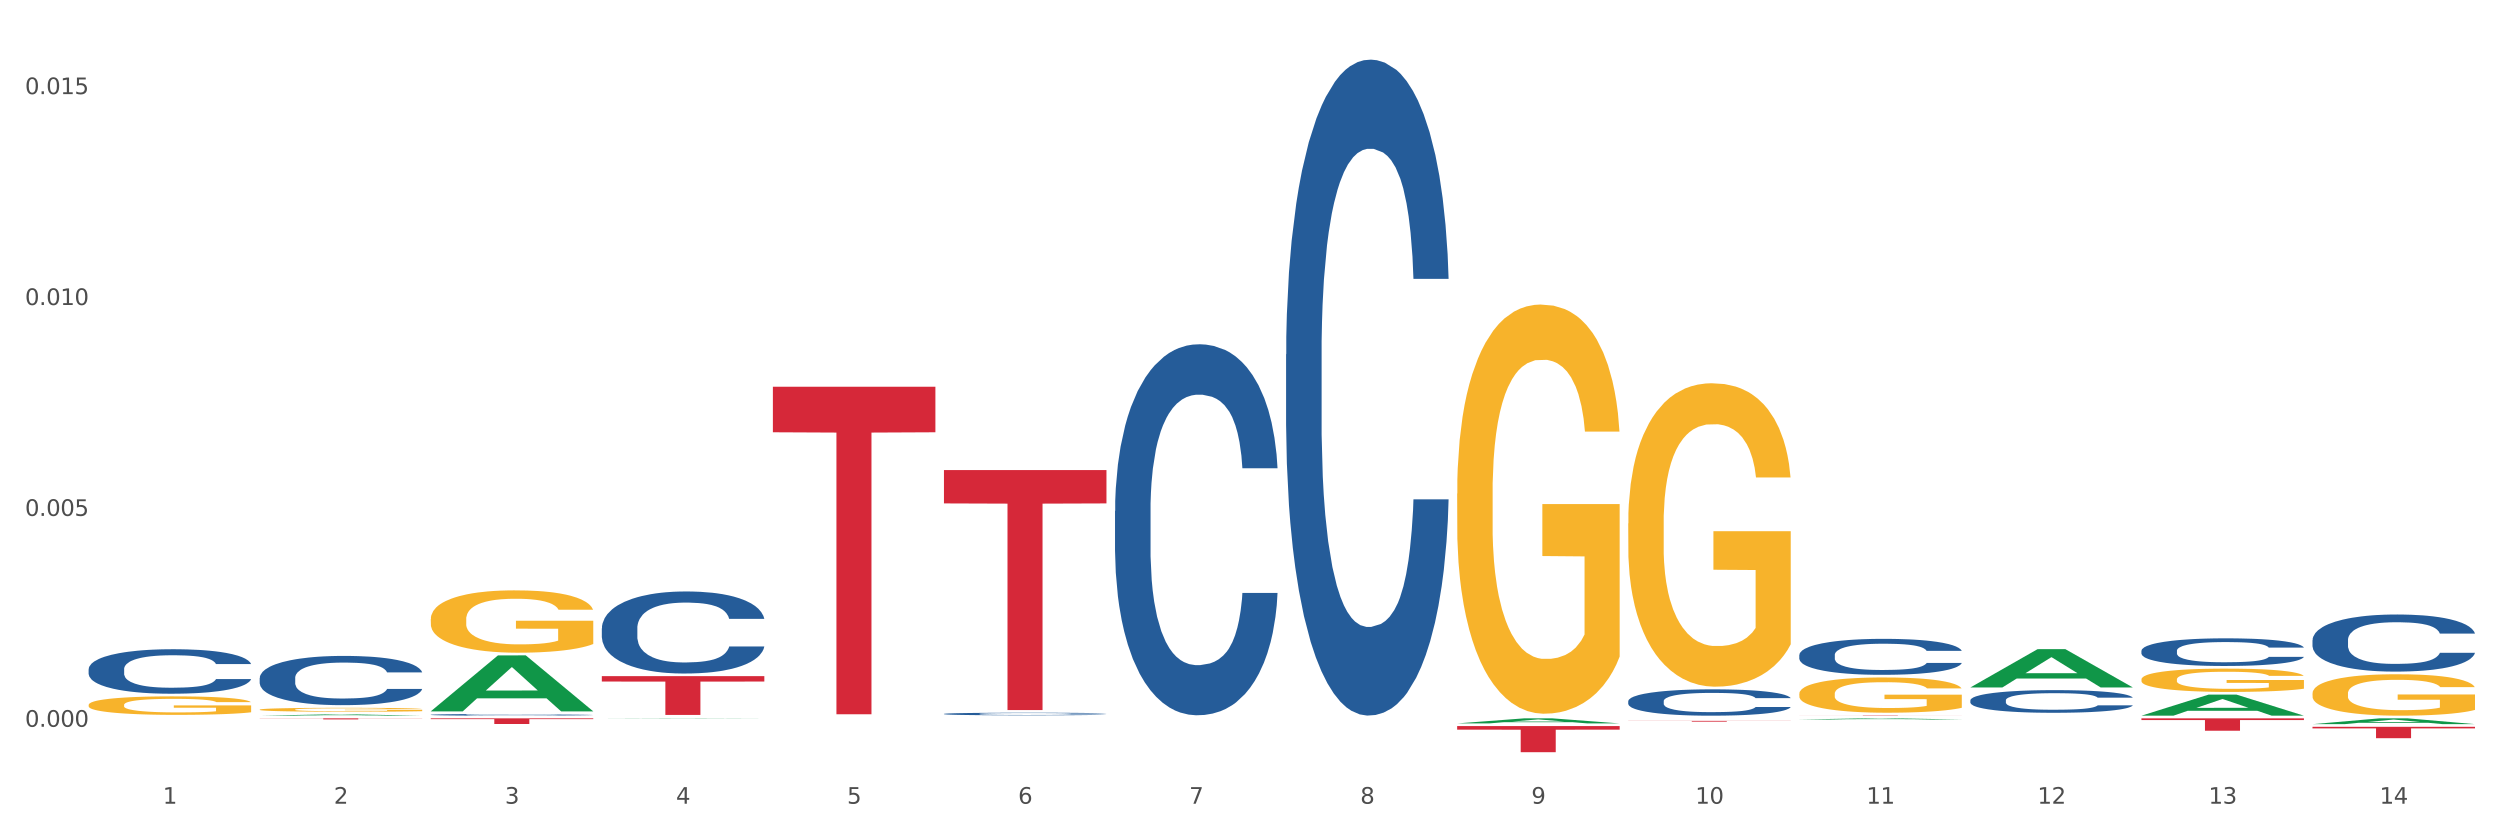 <?xml version="1.0" encoding="utf-8" standalone="no"?>
<!DOCTYPE svg PUBLIC "-//W3C//DTD SVG 1.1//EN"
  "http://www.w3.org/Graphics/SVG/1.1/DTD/svg11.dtd">
<svg xmlns:xlink="http://www.w3.org/1999/xlink" width="1080pt" height="360pt" viewBox="0 0 1080 360" xmlns="http://www.w3.org/2000/svg" version="1.1">
 <rect x="0" y="0" width="1080" height="360" fill="#333333" stroke="none"/>
 <defs>
  <style type="text/css">*{stroke-linejoin: round; stroke-linecap: butt}</style>
 </defs>
 <g id="figure_1">
  <g id="patch_1">
   <path d="M 0 360 
L 1080 360 
L 1080 0 
L 0 0 
z
" style="fill: #ffffff; stroke: #ffffff; stroke-linejoin: miter"/>
  </g>
  <g id="axes_1">
   <g id="matplotlib.axis_1">
    <g id="xtick_1">
     <g id="text_1">
      <!-- 1 -->
      <g style="fill: #4d4d4d" transform="translate(70.332 347.204) scale(0.096 -0.096)">
       <defs>
        <path id="DejaVuSans-31" d="M 794 531 
L 1825 531 
L 1825 4091 
L 703 3866 
L 703 4441 
L 1819 4666 
L 2450 4666 
L 2450 531 
L 3481 531 
L 3481 0 
L 794 0 
L 794 531 
z
" transform="scale(0.016)"/>
       </defs>
       <use xlink:href="#DejaVuSans-31"/>
      </g>
     </g>
    </g>
    <g id="xtick_2">
     <g id="text_2">
      <!-- 2 -->
      <g style="fill: #4d4d4d" transform="translate(144.233 347.204) scale(0.096 -0.096)">
       <defs>
        <path id="DejaVuSans-32" d="M 1228 531 
L 3431 531 
L 3431 0 
L 469 0 
L 469 531 
Q 828 903 1448 1529 
Q 2069 2156 2228 2338 
Q 2531 2678 2651 2914 
Q 2772 3150 2772 3378 
Q 2772 3750 2511 3984 
Q 2250 4219 1831 4219 
Q 1534 4219 1204 4116 
Q 875 4013 500 3803 
L 500 4441 
Q 881 4594 1212 4672 
Q 1544 4750 1819 4750 
Q 2544 4750 2975 4387 
Q 3406 4025 3406 3419 
Q 3406 3131 3298 2873 
Q 3191 2616 2906 2266 
Q 2828 2175 2409 1742 
Q 1991 1309 1228 531 
z
" transform="scale(0.016)"/>
       </defs>
       <use xlink:href="#DejaVuSans-32"/>
      </g>
     </g>
    </g>
    <g id="xtick_3">
     <g id="text_3">
      <!-- 3 -->
      <g style="fill: #4d4d4d" transform="translate(218.134 347.204) scale(0.096 -0.096)">
       <defs>
        <path id="DejaVuSans-33" d="M 2597 2516 
Q 3050 2419 3304 2112 
Q 3559 1806 3559 1356 
Q 3559 666 3084 287 
Q 2609 -91 1734 -91 
Q 1441 -91 1130 -33 
Q 819 25 488 141 
L 488 750 
Q 750 597 1062 519 
Q 1375 441 1716 441 
Q 2309 441 2620 675 
Q 2931 909 2931 1356 
Q 2931 1769 2642 2001 
Q 2353 2234 1838 2234 
L 1294 2234 
L 1294 2753 
L 1863 2753 
Q 2328 2753 2575 2939 
Q 2822 3125 2822 3475 
Q 2822 3834 2567 4026 
Q 2313 4219 1838 4219 
Q 1578 4219 1281 4162 
Q 984 4106 628 3988 
L 628 4550 
Q 988 4650 1302 4700 
Q 1616 4750 1894 4750 
Q 2613 4750 3031 4423 
Q 3450 4097 3450 3541 
Q 3450 3153 3228 2886 
Q 3006 2619 2597 2516 
z
" transform="scale(0.016)"/>
       </defs>
       <use xlink:href="#DejaVuSans-33"/>
      </g>
     </g>
    </g>
    <g id="xtick_4">
     <g id="text_4">
      <!-- 4 -->
      <g style="fill: #4d4d4d" transform="translate(292.034 347.204) scale(0.096 -0.096)">
       <defs>
        <path id="DejaVuSans-34" d="M 2419 4116 
L 825 1625 
L 2419 1625 
L 2419 4116 
z
M 2253 4666 
L 3047 4666 
L 3047 1625 
L 3713 1625 
L 3713 1100 
L 3047 1100 
L 3047 0 
L 2419 0 
L 2419 1100 
L 313 1100 
L 313 1709 
L 2253 4666 
z
" transform="scale(0.016)"/>
       </defs>
       <use xlink:href="#DejaVuSans-34"/>
      </g>
     </g>
    </g>
    <g id="xtick_5">
     <g id="text_5">
      <!-- 5 -->
      <g style="fill: #4d4d4d" transform="translate(365.935 347.204) scale(0.096 -0.096)">
       <defs>
        <path id="DejaVuSans-35" d="M 691 4666 
L 3169 4666 
L 3169 4134 
L 1269 4134 
L 1269 2991 
Q 1406 3038 1543 3061 
Q 1681 3084 1819 3084 
Q 2600 3084 3056 2656 
Q 3513 2228 3513 1497 
Q 3513 744 3044 326 
Q 2575 -91 1722 -91 
Q 1428 -91 1123 -41 
Q 819 9 494 109 
L 494 744 
Q 775 591 1075 516 
Q 1375 441 1709 441 
Q 2250 441 2565 725 
Q 2881 1009 2881 1497 
Q 2881 1984 2565 2268 
Q 2250 2553 1709 2553 
Q 1456 2553 1204 2497 
Q 953 2441 691 2322 
L 691 4666 
z
" transform="scale(0.016)"/>
       </defs>
       <use xlink:href="#DejaVuSans-35"/>
      </g>
     </g>
    </g>
    <g id="xtick_6">
     <g id="text_6">
      <!-- 6 -->
      <g style="fill: #4d4d4d" transform="translate(439.836 347.204) scale(0.096 -0.096)">
       <defs>
        <path id="DejaVuSans-36" d="M 2113 2584 
Q 1688 2584 1439 2293 
Q 1191 2003 1191 1497 
Q 1191 994 1439 701 
Q 1688 409 2113 409 
Q 2538 409 2786 701 
Q 3034 994 3034 1497 
Q 3034 2003 2786 2293 
Q 2538 2584 2113 2584 
z
M 3366 4563 
L 3366 3988 
Q 3128 4100 2886 4159 
Q 2644 4219 2406 4219 
Q 1781 4219 1451 3797 
Q 1122 3375 1075 2522 
Q 1259 2794 1537 2939 
Q 1816 3084 2150 3084 
Q 2853 3084 3261 2657 
Q 3669 2231 3669 1497 
Q 3669 778 3244 343 
Q 2819 -91 2113 -91 
Q 1303 -91 875 529 
Q 447 1150 447 2328 
Q 447 3434 972 4092 
Q 1497 4750 2381 4750 
Q 2619 4750 2861 4703 
Q 3103 4656 3366 4563 
z
" transform="scale(0.016)"/>
       </defs>
       <use xlink:href="#DejaVuSans-36"/>
      </g>
     </g>
    </g>
    <g id="xtick_7">
     <g id="text_7">
      <!-- 7 -->
      <g style="fill: #4d4d4d" transform="translate(513.737 347.204) scale(0.096 -0.096)">
       <defs>
        <path id="DejaVuSans-37" d="M 525 4666 
L 3525 4666 
L 3525 4397 
L 1831 0 
L 1172 0 
L 2766 4134 
L 525 4134 
L 525 4666 
z
" transform="scale(0.016)"/>
       </defs>
       <use xlink:href="#DejaVuSans-37"/>
      </g>
     </g>
    </g>
    <g id="xtick_8">
     <g id="text_8">
      <!-- 8 -->
      <g style="fill: #4d4d4d" transform="translate(587.638 347.204) scale(0.096 -0.096)">
       <defs>
        <path id="DejaVuSans-38" d="M 2034 2216 
Q 1584 2216 1326 1975 
Q 1069 1734 1069 1313 
Q 1069 891 1326 650 
Q 1584 409 2034 409 
Q 2484 409 2743 651 
Q 3003 894 3003 1313 
Q 3003 1734 2745 1975 
Q 2488 2216 2034 2216 
z
M 1403 2484 
Q 997 2584 770 2862 
Q 544 3141 544 3541 
Q 544 4100 942 4425 
Q 1341 4750 2034 4750 
Q 2731 4750 3128 4425 
Q 3525 4100 3525 3541 
Q 3525 3141 3298 2862 
Q 3072 2584 2669 2484 
Q 3125 2378 3379 2068 
Q 3634 1759 3634 1313 
Q 3634 634 3220 271 
Q 2806 -91 2034 -91 
Q 1263 -91 848 271 
Q 434 634 434 1313 
Q 434 1759 690 2068 
Q 947 2378 1403 2484 
z
M 1172 3481 
Q 1172 3119 1398 2916 
Q 1625 2713 2034 2713 
Q 2441 2713 2670 2916 
Q 2900 3119 2900 3481 
Q 2900 3844 2670 4047 
Q 2441 4250 2034 4250 
Q 1625 4250 1398 4047 
Q 1172 3844 1172 3481 
z
" transform="scale(0.016)"/>
       </defs>
       <use xlink:href="#DejaVuSans-38"/>
      </g>
     </g>
    </g>
    <g id="xtick_9">
     <g id="text_9">
      <!-- 9 -->
      <g style="fill: #4d4d4d" transform="translate(661.539 347.204) scale(0.096 -0.096)">
       <defs>
        <path id="DejaVuSans-39" d="M 703 97 
L 703 672 
Q 941 559 1184 500 
Q 1428 441 1663 441 
Q 2288 441 2617 861 
Q 2947 1281 2994 2138 
Q 2813 1869 2534 1725 
Q 2256 1581 1919 1581 
Q 1219 1581 811 2004 
Q 403 2428 403 3163 
Q 403 3881 828 4315 
Q 1253 4750 1959 4750 
Q 2769 4750 3195 4129 
Q 3622 3509 3622 2328 
Q 3622 1225 3098 567 
Q 2575 -91 1691 -91 
Q 1453 -91 1209 -44 
Q 966 3 703 97 
z
M 1959 2075 
Q 2384 2075 2632 2365 
Q 2881 2656 2881 3163 
Q 2881 3666 2632 3958 
Q 2384 4250 1959 4250 
Q 1534 4250 1286 3958 
Q 1038 3666 1038 3163 
Q 1038 2656 1286 2365 
Q 1534 2075 1959 2075 
z
" transform="scale(0.016)"/>
       </defs>
       <use xlink:href="#DejaVuSans-39"/>
      </g>
     </g>
    </g>
    <g id="xtick_10">
     <g id="text_10">
      <!-- 10 -->
      <g style="fill: #4d4d4d" transform="translate(732.386 347.204) scale(0.096 -0.096)">
       <defs>
        <path id="DejaVuSans-30" d="M 2034 4250 
Q 1547 4250 1301 3770 
Q 1056 3291 1056 2328 
Q 1056 1369 1301 889 
Q 1547 409 2034 409 
Q 2525 409 2770 889 
Q 3016 1369 3016 2328 
Q 3016 3291 2770 3770 
Q 2525 4250 2034 4250 
z
M 2034 4750 
Q 2819 4750 3233 4129 
Q 3647 3509 3647 2328 
Q 3647 1150 3233 529 
Q 2819 -91 2034 -91 
Q 1250 -91 836 529 
Q 422 1150 422 2328 
Q 422 3509 836 4129 
Q 1250 4750 2034 4750 
z
" transform="scale(0.016)"/>
       </defs>
       <use xlink:href="#DejaVuSans-31"/>
       <use xlink:href="#DejaVuSans-30" transform="translate(63.623 0)"/>
      </g>
     </g>
    </g>
    <g id="xtick_11">
     <g id="text_11">
      <!-- 11 -->
      <g style="fill: #4d4d4d" transform="translate(806.287 347.204) scale(0.096 -0.096)">
       <use xlink:href="#DejaVuSans-31"/>
       <use xlink:href="#DejaVuSans-31" transform="translate(63.623 0)"/>
      </g>
     </g>
    </g>
    <g id="xtick_12">
     <g id="text_12">
      <!-- 12 -->
      <g style="fill: #4d4d4d" transform="translate(880.187 347.204) scale(0.096 -0.096)">
       <use xlink:href="#DejaVuSans-31"/>
       <use xlink:href="#DejaVuSans-32" transform="translate(63.623 0)"/>
      </g>
     </g>
    </g>
    <g id="xtick_13">
     <g id="text_13">
      <!-- 13 -->
      <g style="fill: #4d4d4d" transform="translate(954.088 347.204) scale(0.096 -0.096)">
       <use xlink:href="#DejaVuSans-31"/>
       <use xlink:href="#DejaVuSans-33" transform="translate(63.623 0)"/>
      </g>
     </g>
    </g>
    <g id="xtick_14">
     <g id="text_14">
      <!-- 14 -->
      <g style="fill: #4d4d4d" transform="translate(1027.989 347.204) scale(0.096 -0.096)">
       <use xlink:href="#DejaVuSans-31"/>
       <use xlink:href="#DejaVuSans-34" transform="translate(63.623 0)"/>
      </g>
     </g>
    </g>
    <g id="xtick_15"/>
    <g id="xtick_16"/>
    <g id="xtick_17"/>
    <g id="xtick_18"/>
    <g id="xtick_19"/>
    <g id="xtick_20"/>
    <g id="xtick_21"/>
    <g id="xtick_22"/>
    <g id="xtick_23"/>
    <g id="xtick_24"/>
    <g id="xtick_25"/>
    <g id="xtick_26"/>
    <g id="xtick_27"/>
   </g>
   <g id="matplotlib.axis_2">
    <g id="ytick_1">
     <g id="text_15">
      <!-- 0.000 -->
      <g style="fill: #4d4d4d" transform="translate(10.8 313.964) scale(0.096 -0.096)">
       <defs>
        <path id="DejaVuSans-2e" d="M 684 794 
L 1344 794 
L 1344 0 
L 684 0 
L 684 794 
z
" transform="scale(0.016)"/>
       </defs>
       <use xlink:href="#DejaVuSans-30"/>
       <use xlink:href="#DejaVuSans-2e" transform="translate(63.623 0)"/>
       <use xlink:href="#DejaVuSans-30" transform="translate(95.41 0)"/>
       <use xlink:href="#DejaVuSans-30" transform="translate(159.033 0)"/>
       <use xlink:href="#DejaVuSans-30" transform="translate(222.656 0)"/>
      </g>
     </g>
    </g>
    <g id="ytick_2">
     <g id="text_16">
      <!-- 0.005 -->
      <g style="fill: #4d4d4d" transform="translate(10.8 222.865) scale(0.096 -0.096)">
       <use xlink:href="#DejaVuSans-30"/>
       <use xlink:href="#DejaVuSans-2e" transform="translate(63.623 0)"/>
       <use xlink:href="#DejaVuSans-30" transform="translate(95.41 0)"/>
       <use xlink:href="#DejaVuSans-30" transform="translate(159.033 0)"/>
       <use xlink:href="#DejaVuSans-35" transform="translate(222.656 0)"/>
      </g>
     </g>
    </g>
    <g id="ytick_3">
     <g id="text_17">
      <!-- 0.010 -->
      <g style="fill: #4d4d4d" transform="translate(10.8 131.766) scale(0.096 -0.096)">
       <use xlink:href="#DejaVuSans-30"/>
       <use xlink:href="#DejaVuSans-2e" transform="translate(63.623 0)"/>
       <use xlink:href="#DejaVuSans-30" transform="translate(95.41 0)"/>
       <use xlink:href="#DejaVuSans-31" transform="translate(159.033 0)"/>
       <use xlink:href="#DejaVuSans-30" transform="translate(222.656 0)"/>
      </g>
     </g>
    </g>
    <g id="ytick_4">
     <g id="text_18">
      <!-- 0.015 -->
      <g style="fill: #4d4d4d" transform="translate(10.8 40.667) scale(0.096 -0.096)">
       <use xlink:href="#DejaVuSans-30"/>
       <use xlink:href="#DejaVuSans-2e" transform="translate(63.623 0)"/>
       <use xlink:href="#DejaVuSans-30" transform="translate(95.41 0)"/>
       <use xlink:href="#DejaVuSans-31" transform="translate(159.033 0)"/>
       <use xlink:href="#DejaVuSans-35" transform="translate(222.656 0)"/>
      </g>
     </g>
    </g>
    <g id="ytick_5"/>
    <g id="ytick_6"/>
    <g id="ytick_7"/>
   </g>
   <g id="PolyCollection_1">
    <path d="M 186.085 267.482 
L 186.168 267.458 
L 186.168 266.572 
L 186.333 265.809 
L 187.162 263.964 
L 188.406 262.439 
L 189.317 261.627 
L 190.229 260.963 
L 191.307 260.298 
L 192.633 259.61 
L 195.037 258.601 
L 196.529 258.084 
L 198.352 257.543 
L 201.668 256.756 
L 204.071 256.313 
L 206.558 255.944 
L 210.619 255.501 
L 213.272 255.304 
L 216.09 255.156 
L 219.488 255.058 
L 222.058 255.033 
L 227.694 255.107 
L 232.502 255.329 
L 234.823 255.501 
L 237.807 255.796 
L 239.381 255.993 
L 241.951 256.387 
L 244.603 256.903 
L 246.427 257.346 
L 249.162 258.183 
L 251.234 259.019 
L 253.141 260.052 
L 254.135 260.766 
L 254.881 261.43 
L 255.545 262.193 
L 256.208 263.398 
L 241.288 263.398 
L 240.708 262.537 
L 239.796 261.725 
L 238.47 260.938 
L 237.309 260.446 
L 235.32 259.831 
L 233.496 259.437 
L 231.59 259.142 
L 229.269 258.896 
L 227.446 258.773 
L 224.876 258.675 
L 219.82 258.699 
L 216.422 258.896 
L 214.101 259.142 
L 212.609 259.363 
L 211.283 259.61 
L 209.791 259.954 
L 208.05 260.471 
L 206.807 260.938 
L 205.563 261.529 
L 204.569 262.119 
L 203.657 262.808 
L 202.911 263.546 
L 202.331 264.309 
L 201.833 265.244 
L 201.419 266.794 
L 201.419 270.164 
L 201.585 270.927 
L 201.999 271.936 
L 202.496 272.698 
L 203.325 273.609 
L 204.071 274.224 
L 205.48 275.109 
L 207.055 275.847 
L 208.299 276.315 
L 209.542 276.709 
L 211.697 277.25 
L 214.101 277.693 
L 216.173 277.963 
L 218.991 278.209 
L 220.898 278.308 
L 222.555 278.357 
L 226.617 278.357 
L 229.518 278.283 
L 232.75 278.111 
L 235.237 277.889 
L 237.309 277.619 
L 239.63 277.176 
L 241.122 276.758 
L 241.122 271.616 
L 222.887 271.591 
L 222.887 268.171 
L 256.291 268.171 
L 256.291 278.209 
L 254.881 278.726 
L 253.307 279.193 
L 251.649 279.612 
L 249.162 280.128 
L 246.178 280.62 
L 243.526 280.965 
L 240.708 281.26 
L 237.392 281.531 
L 233.082 281.777 
L 230.43 281.875 
L 227.114 281.949 
L 223.218 281.974 
L 219.82 281.924 
L 216.504 281.801 
L 213.023 281.58 
L 209.625 281.26 
L 207.055 280.94 
L 204.486 280.547 
L 201.75 280.03 
L 199.595 279.538 
L 197.938 279.095 
L 196.114 278.529 
L 194.125 277.791 
L 192.633 277.127 
L 191.307 276.438 
L 189.898 275.552 
L 188.903 274.79 
L 187.908 273.83 
L 187.328 273.117 
L 186.665 272.009 
L 186.168 270.459 
L 186.085 267.482 
z
" clip-path="url(#pac8403bd64)" style="fill: #f7b32b"/>
    <path d="M 629.49 213.243 
L 629.573 213.082 
L 629.573 207.27 
L 629.739 202.265 
L 630.567 190.157 
L 631.811 180.148 
L 632.722 174.82 
L 633.634 170.461 
L 634.712 166.102 
L 636.038 161.582 
L 638.442 154.963 
L 639.934 151.573 
L 641.757 148.021 
L 645.073 142.855 
L 647.476 139.949 
L 649.963 137.527 
L 654.025 134.621 
L 656.677 133.33 
L 659.495 132.361 
L 662.894 131.715 
L 665.463 131.554 
L 671.099 132.038 
L 675.907 133.491 
L 678.228 134.621 
L 681.212 136.559 
L 682.787 137.85 
L 685.356 140.433 
L 688.009 143.824 
L 689.832 146.729 
L 692.567 152.218 
L 694.64 157.707 
L 696.546 164.488 
L 697.541 169.17 
L 698.287 173.529 
L 698.95 178.533 
L 699.613 186.444 
L 684.693 186.444 
L 684.113 180.793 
L 683.201 175.466 
L 681.875 170.3 
L 680.714 167.071 
L 678.725 163.035 
L 676.902 160.452 
L 674.995 158.515 
L 672.674 156.9 
L 670.851 156.093 
L 668.281 155.447 
L 663.225 155.609 
L 659.827 156.9 
L 657.506 158.515 
L 656.014 159.968 
L 654.688 161.582 
L 653.196 163.842 
L 651.455 167.232 
L 650.212 170.3 
L 648.968 174.174 
L 647.974 178.049 
L 647.062 182.569 
L 646.316 187.413 
L 645.736 192.417 
L 645.239 198.552 
L 644.824 208.723 
L 644.824 230.84 
L 644.99 235.845 
L 645.404 242.464 
L 645.902 247.469 
L 646.731 253.442 
L 647.476 257.478 
L 648.886 263.29 
L 650.46 268.133 
L 651.704 271.2 
L 652.947 273.783 
L 655.102 277.335 
L 657.506 280.241 
L 659.578 282.017 
L 662.396 283.631 
L 664.303 284.277 
L 665.96 284.6 
L 670.022 284.6 
L 672.923 284.116 
L 676.156 282.986 
L 678.642 281.533 
L 680.714 279.757 
L 683.035 276.851 
L 684.527 274.106 
L 684.527 240.365 
L 666.292 240.204 
L 666.292 217.763 
L 699.696 217.763 
L 699.696 283.631 
L 698.287 287.022 
L 696.712 290.089 
L 695.054 292.834 
L 692.567 296.224 
L 689.583 299.453 
L 686.931 301.713 
L 684.113 303.65 
L 680.797 305.426 
L 676.487 307.04 
L 673.835 307.686 
L 670.519 308.17 
L 666.624 308.332 
L 663.225 308.009 
L 659.91 307.202 
L 656.428 305.749 
L 653.03 303.65 
L 650.46 301.551 
L 647.891 298.968 
L 645.156 295.578 
L 643.001 292.349 
L 641.343 289.443 
L 639.519 285.73 
L 637.53 280.887 
L 636.038 276.528 
L 634.712 272.008 
L 633.303 266.196 
L 632.308 261.191 
L 631.313 254.895 
L 630.733 250.213 
L 630.07 242.948 
L 629.573 232.777 
L 629.49 213.243 
z
" clip-path="url(#pac8403bd64)" style="fill: #f7b32b"/>
    <path d="M 259.986 271.441 
L 260.069 271.408 
L 260.069 270.502 
L 260.318 269.271 
L 261.23 267.005 
L 262.392 265.289 
L 264.384 263.281 
L 265.463 262.439 
L 266.873 261.501 
L 269.778 259.979 
L 273.097 258.684 
L 275.421 257.971 
L 277.164 257.518 
L 281.064 256.708 
L 283.305 256.352 
L 285.628 256.061 
L 287.62 255.867 
L 290.939 255.64 
L 293.595 255.543 
L 296.665 255.51 
L 299.238 255.543 
L 302.64 255.672 
L 307.619 256.061 
L 309.528 256.288 
L 312.101 256.676 
L 314.756 257.194 
L 316.914 257.712 
L 319.403 258.457 
L 321.976 259.428 
L 324.465 260.659 
L 326.208 261.792 
L 327.619 262.99 
L 328.864 264.447 
L 329.776 266.034 
L 330.191 267.361 
L 315.005 267.361 
L 314.59 266.163 
L 313.76 264.868 
L 312.93 263.994 
L 312.018 263.281 
L 310.607 262.472 
L 309.362 261.954 
L 307.287 261.339 
L 305.379 260.95 
L 303.802 260.723 
L 301.893 260.529 
L 297.827 260.335 
L 294.923 260.335 
L 293.097 260.4 
L 290.856 260.562 
L 288.948 260.788 
L 286.707 261.177 
L 284.964 261.598 
L 283.222 262.148 
L 282.226 262.537 
L 280.732 263.249 
L 279.736 263.832 
L 278.408 264.836 
L 277.662 265.548 
L 276.334 267.393 
L 275.753 268.753 
L 275.504 269.692 
L 275.338 270.728 
L 275.338 275.779 
L 275.836 278.046 
L 276.251 279.017 
L 276.915 280.118 
L 278.159 281.543 
L 279.985 282.935 
L 281.894 283.939 
L 283.471 284.554 
L 284.964 285.007 
L 286.458 285.364 
L 288.284 285.687 
L 289.777 285.882 
L 292.018 286.076 
L 294.674 286.173 
L 296.748 286.173 
L 300.98 286.011 
L 302.889 285.849 
L 304.715 285.623 
L 306.706 285.266 
L 308.283 284.878 
L 309.196 284.586 
L 310.69 283.971 
L 311.852 283.324 
L 312.847 282.579 
L 313.511 281.931 
L 314.258 280.96 
L 314.839 279.859 
L 315.005 279.276 
L 330.191 279.276 
L 329.859 280.442 
L 329.279 281.575 
L 328.117 283.097 
L 327.204 283.971 
L 325.793 285.04 
L 324.299 285.946 
L 322.225 286.95 
L 320.316 287.695 
L 318.324 288.342 
L 316.167 288.925 
L 312.267 289.735 
L 310.856 289.961 
L 307.868 290.35 
L 305.545 290.576 
L 302.142 290.803 
L 298.657 290.933 
L 295.006 290.965 
L 291.769 290.9 
L 288.201 290.706 
L 285.96 290.512 
L 283.471 290.22 
L 280.566 289.767 
L 277.827 289.217 
L 275.255 288.569 
L 272.848 287.824 
L 270.608 286.982 
L 267.703 285.59 
L 265.546 284.23 
L 263.969 282.968 
L 262.89 281.899 
L 261.811 280.539 
L 261.23 279.6 
L 260.318 277.334 
L 259.986 275.229 
L 259.986 271.441 
z
" clip-path="url(#pac8403bd64)" style="fill: #255c99"/>
    <path d="M 186.085 308.776 
L 186.168 308.775 
L 186.168 308.757 
L 186.417 308.731 
L 187.33 308.685 
L 188.491 308.649 
L 190.483 308.608 
L 191.562 308.591 
L 192.973 308.571 
L 195.877 308.54 
L 199.196 308.513 
L 201.52 308.499 
L 203.263 308.489 
L 207.163 308.473 
L 209.404 308.465 
L 211.727 308.459 
L 213.719 308.455 
L 217.038 308.451 
L 219.694 308.449 
L 222.764 308.448 
L 225.337 308.449 
L 228.739 308.451 
L 233.718 308.459 
L 235.627 308.464 
L 238.2 308.472 
L 240.855 308.483 
L 243.013 308.493 
L 245.502 308.509 
L 248.075 308.529 
L 250.565 308.554 
L 252.307 308.577 
L 253.718 308.602 
L 254.963 308.632 
L 255.876 308.665 
L 256.291 308.692 
L 241.104 308.692 
L 240.689 308.667 
L 239.859 308.641 
L 239.03 308.623 
L 238.117 308.608 
L 236.706 308.591 
L 235.461 308.581 
L 233.387 308.568 
L 231.478 308.56 
L 229.901 308.555 
L 227.992 308.551 
L 223.926 308.547 
L 221.022 308.547 
L 219.196 308.549 
L 216.955 308.552 
L 215.047 308.557 
L 212.806 308.565 
L 211.063 308.573 
L 209.321 308.585 
L 208.325 308.593 
L 206.831 308.607 
L 205.835 308.619 
L 204.508 308.64 
L 203.761 308.655 
L 202.433 308.693 
L 201.852 308.721 
L 201.603 308.74 
L 201.437 308.761 
L 201.437 308.866 
L 201.935 308.912 
L 202.35 308.932 
L 203.014 308.955 
L 204.259 308.984 
L 206.084 309.013 
L 207.993 309.034 
L 209.57 309.046 
L 211.063 309.056 
L 212.557 309.063 
L 214.383 309.07 
L 215.877 309.074 
L 218.117 309.078 
L 220.773 309.08 
L 222.847 309.08 
L 227.08 309.076 
L 228.988 309.073 
L 230.814 309.068 
L 232.806 309.061 
L 234.382 309.053 
L 235.295 309.047 
L 236.789 309.034 
L 237.951 309.021 
L 238.947 309.006 
L 239.61 308.992 
L 240.357 308.972 
L 240.938 308.95 
L 241.104 308.938 
L 256.291 308.938 
L 255.959 308.962 
L 255.378 308.985 
L 254.216 309.016 
L 253.303 309.034 
L 251.892 309.056 
L 250.399 309.075 
L 248.324 309.096 
L 246.415 309.111 
L 244.424 309.124 
L 242.266 309.136 
L 238.366 309.153 
L 236.955 309.158 
L 233.967 309.166 
L 231.644 309.17 
L 228.241 309.175 
L 224.756 309.178 
L 221.105 309.178 
L 217.868 309.177 
L 214.3 309.173 
L 212.059 309.169 
L 209.57 309.163 
L 206.665 309.154 
L 203.927 309.142 
L 201.354 309.129 
L 198.947 309.114 
L 196.707 309.096 
L 193.802 309.068 
L 191.645 309.04 
L 190.068 309.014 
L 188.989 308.992 
L 187.91 308.964 
L 187.33 308.944 
L 186.417 308.898 
L 186.085 308.854 
L 186.085 308.776 
z
" clip-path="url(#pac8403bd64)" style="fill: #255c99"/>
    <path d="M 112.184 292.913 
L 112.267 292.894 
L 112.267 292.35 
L 112.516 291.611 
L 113.429 290.251 
L 114.59 289.221 
L 116.582 288.016 
L 117.661 287.51 
L 119.072 286.947 
L 121.976 286.033 
L 125.296 285.256 
L 127.619 284.828 
L 129.362 284.556 
L 133.262 284.07 
L 135.503 283.857 
L 137.826 283.682 
L 139.818 283.565 
L 143.137 283.429 
L 145.793 283.371 
L 148.863 283.351 
L 151.436 283.371 
L 154.838 283.449 
L 159.818 283.682 
L 161.726 283.818 
L 164.299 284.051 
L 166.954 284.362 
L 169.112 284.673 
L 171.602 285.12 
L 174.174 285.703 
L 176.664 286.442 
L 178.406 287.122 
L 179.817 287.841 
L 181.062 288.715 
L 181.975 289.668 
L 182.39 290.465 
L 167.203 290.465 
L 166.788 289.746 
L 165.959 288.968 
L 165.129 288.443 
L 164.216 288.016 
L 162.805 287.53 
L 161.56 287.219 
L 159.486 286.85 
L 157.577 286.616 
L 156 286.48 
L 154.092 286.364 
L 150.025 286.247 
L 147.121 286.247 
L 145.295 286.286 
L 143.055 286.383 
L 141.146 286.519 
L 138.905 286.753 
L 137.163 287.005 
L 135.42 287.336 
L 134.424 287.569 
L 132.93 287.996 
L 131.934 288.346 
L 130.607 288.949 
L 129.86 289.376 
L 128.532 290.484 
L 127.951 291.3 
L 127.702 291.864 
L 127.536 292.486 
L 127.536 295.518 
L 128.034 296.878 
L 128.449 297.461 
L 129.113 298.122 
L 130.358 298.977 
L 132.183 299.813 
L 134.092 300.415 
L 135.669 300.785 
L 137.163 301.057 
L 138.656 301.271 
L 140.482 301.465 
L 141.976 301.582 
L 144.216 301.698 
L 146.872 301.757 
L 148.946 301.757 
L 153.179 301.659 
L 155.087 301.562 
L 156.913 301.426 
L 158.905 301.212 
L 160.481 300.979 
L 161.394 300.804 
L 162.888 300.435 
L 164.05 300.046 
L 165.046 299.599 
L 165.71 299.21 
L 166.456 298.627 
L 167.037 297.967 
L 167.203 297.617 
L 182.39 297.617 
L 182.058 298.316 
L 181.477 298.997 
L 180.315 299.91 
L 179.402 300.435 
L 177.991 301.076 
L 176.498 301.62 
L 174.423 302.223 
L 172.514 302.67 
L 170.523 303.059 
L 168.365 303.408 
L 164.465 303.894 
L 163.054 304.03 
L 160.067 304.264 
L 157.743 304.4 
L 154.341 304.536 
L 150.855 304.613 
L 147.204 304.633 
L 143.967 304.594 
L 140.399 304.477 
L 138.158 304.361 
L 135.669 304.186 
L 132.764 303.914 
L 130.026 303.583 
L 127.453 303.195 
L 125.047 302.748 
L 122.806 302.242 
L 119.902 301.407 
L 117.744 300.59 
L 116.167 299.832 
L 115.088 299.191 
L 114.01 298.375 
L 113.429 297.811 
L 112.516 296.451 
L 112.184 295.187 
L 112.184 292.913 
z
" clip-path="url(#pac8403bd64)" style="fill: #255c99"/>
    <path d="M 38.283 289.101 
L 38.366 289.084 
L 38.366 288.592 
L 38.615 287.925 
L 39.528 286.696 
L 40.69 285.765 
L 42.681 284.677 
L 43.76 284.22 
L 45.171 283.711 
L 48.075 282.886 
L 51.395 282.183 
L 53.718 281.797 
L 55.461 281.551 
L 59.361 281.112 
L 61.602 280.919 
L 63.926 280.761 
L 65.917 280.656 
L 69.237 280.533 
L 71.892 280.48 
L 74.963 280.463 
L 77.535 280.48 
L 80.938 280.55 
L 85.917 280.761 
L 87.825 280.884 
L 90.398 281.095 
L 93.053 281.376 
L 95.211 281.657 
L 97.701 282.06 
L 100.273 282.587 
L 102.763 283.254 
L 104.506 283.869 
L 105.916 284.519 
L 107.161 285.309 
L 108.074 286.169 
L 108.489 286.889 
L 93.302 286.889 
L 92.888 286.239 
L 92.058 285.537 
L 91.228 285.063 
L 90.315 284.677 
L 88.904 284.238 
L 87.659 283.957 
L 85.585 283.623 
L 83.676 283.412 
L 82.099 283.29 
L 80.191 283.184 
L 76.124 283.079 
L 73.22 283.079 
L 71.394 283.114 
L 69.154 283.202 
L 67.245 283.325 
L 65.004 283.535 
L 63.262 283.764 
L 61.519 284.062 
L 60.523 284.273 
L 59.029 284.659 
L 58.034 284.975 
L 56.706 285.519 
L 55.959 285.906 
L 54.631 286.907 
L 54.05 287.644 
L 53.801 288.153 
L 53.635 288.715 
L 53.635 291.454 
L 54.133 292.683 
L 54.548 293.21 
L 55.212 293.807 
L 56.457 294.58 
L 58.283 295.335 
L 60.191 295.879 
L 61.768 296.213 
L 63.262 296.458 
L 64.755 296.651 
L 66.581 296.827 
L 68.075 296.932 
L 70.315 297.038 
L 72.971 297.09 
L 75.046 297.09 
L 79.278 297.003 
L 81.187 296.915 
L 83.012 296.792 
L 85.004 296.599 
L 86.581 296.388 
L 87.493 296.23 
L 88.987 295.896 
L 90.149 295.545 
L 91.145 295.141 
L 91.809 294.79 
L 92.556 294.264 
L 93.136 293.667 
L 93.302 293.351 
L 108.489 293.351 
L 108.157 293.983 
L 107.576 294.597 
L 106.414 295.422 
L 105.501 295.896 
L 104.091 296.476 
L 102.597 296.968 
L 100.522 297.512 
L 98.614 297.916 
L 96.622 298.267 
L 94.464 298.583 
L 90.564 299.022 
L 89.153 299.145 
L 86.166 299.355 
L 83.842 299.478 
L 80.44 299.601 
L 76.954 299.672 
L 73.303 299.689 
L 70.066 299.654 
L 66.498 299.549 
L 64.257 299.443 
L 61.768 299.285 
L 58.863 299.039 
L 56.125 298.741 
L 53.552 298.39 
L 51.146 297.986 
L 48.905 297.529 
L 46.001 296.774 
L 43.843 296.037 
L 42.266 295.352 
L 41.187 294.773 
L 40.109 294.035 
L 39.528 293.526 
L 38.615 292.297 
L 38.283 291.156 
L 38.283 289.101 
z
" clip-path="url(#pac8403bd64)" style="fill: #255c99"/>
    <path d="M 112.184 306.557 
L 112.267 306.555 
L 112.267 306.5 
L 112.433 306.451 
L 113.261 306.335 
L 114.505 306.239 
L 115.416 306.187 
L 116.328 306.145 
L 117.406 306.103 
L 118.732 306.06 
L 121.136 305.996 
L 122.628 305.964 
L 124.451 305.93 
L 127.767 305.88 
L 130.17 305.852 
L 132.657 305.829 
L 136.719 305.801 
L 139.371 305.788 
L 142.189 305.779 
L 145.588 305.773 
L 148.157 305.771 
L 153.793 305.776 
L 158.601 305.79 
L 160.922 305.801 
L 163.906 305.819 
L 165.481 305.832 
L 168.05 305.857 
L 170.703 305.889 
L 172.526 305.917 
L 175.261 305.97 
L 177.334 306.023 
L 179.24 306.088 
L 180.235 306.133 
L 180.981 306.175 
L 181.644 306.223 
L 182.307 306.299 
L 167.387 306.299 
L 166.807 306.245 
L 165.895 306.194 
L 164.569 306.144 
L 163.408 306.113 
L 161.419 306.074 
L 159.596 306.049 
L 157.689 306.031 
L 155.368 306.015 
L 153.545 306.007 
L 150.975 306.001 
L 145.919 306.003 
L 142.521 306.015 
L 140.2 306.031 
L 138.708 306.044 
L 137.382 306.06 
L 135.89 306.082 
L 134.149 306.114 
L 132.906 306.144 
L 131.662 306.181 
L 130.668 306.218 
L 129.756 306.262 
L 129.01 306.309 
L 128.43 306.357 
L 127.933 306.416 
L 127.518 306.514 
L 127.518 306.726 
L 127.684 306.774 
L 128.098 306.838 
L 128.596 306.886 
L 129.424 306.944 
L 130.17 306.983 
L 131.58 307.038 
L 133.154 307.085 
L 134.398 307.115 
L 135.641 307.139 
L 137.796 307.174 
L 140.2 307.202 
L 142.272 307.219 
L 145.09 307.234 
L 146.997 307.24 
L 148.654 307.243 
L 152.716 307.243 
L 155.617 307.239 
L 158.85 307.228 
L 161.336 307.214 
L 163.408 307.197 
L 165.729 307.169 
L 167.221 307.142 
L 167.221 306.818 
L 148.986 306.816 
L 148.986 306.6 
L 182.39 306.6 
L 182.39 307.234 
L 180.981 307.267 
L 179.406 307.296 
L 177.748 307.323 
L 175.261 307.355 
L 172.277 307.386 
L 169.625 307.408 
L 166.807 307.427 
L 163.491 307.444 
L 159.181 307.459 
L 156.529 307.466 
L 153.213 307.47 
L 149.318 307.472 
L 145.919 307.469 
L 142.604 307.461 
L 139.122 307.447 
L 135.724 307.427 
L 133.154 307.407 
L 130.585 307.382 
L 127.85 307.349 
L 125.695 307.318 
L 124.037 307.29 
L 122.213 307.254 
L 120.224 307.208 
L 118.732 307.166 
L 117.406 307.122 
L 115.997 307.066 
L 115.002 307.018 
L 114.007 306.958 
L 113.427 306.913 
L 112.764 306.843 
L 112.267 306.745 
L 112.184 306.557 
z
" clip-path="url(#pac8403bd64)" style="fill: #f7b32b"/>
    <path d="M 38.283 304.524 
L 38.366 304.516 
L 38.366 304.253 
L 38.532 304.027 
L 39.361 303.479 
L 40.604 303.026 
L 41.516 302.785 
L 42.427 302.588 
L 43.505 302.391 
L 44.831 302.186 
L 47.235 301.887 
L 48.727 301.733 
L 50.55 301.572 
L 53.866 301.339 
L 56.27 301.207 
L 58.756 301.098 
L 62.818 300.966 
L 65.47 300.908 
L 68.288 300.864 
L 71.687 300.835 
L 74.256 300.827 
L 79.893 300.849 
L 84.7 300.915 
L 87.021 300.966 
L 90.005 301.054 
L 91.58 301.112 
L 94.149 301.229 
L 96.802 301.383 
L 98.625 301.514 
L 101.36 301.762 
L 103.433 302.011 
L 105.339 302.318 
L 106.334 302.529 
L 107.08 302.727 
L 107.743 302.953 
L 108.406 303.311 
L 93.486 303.311 
L 92.906 303.055 
L 91.994 302.814 
L 90.668 302.581 
L 89.508 302.434 
L 87.518 302.252 
L 85.695 302.135 
L 83.788 302.047 
L 81.467 301.974 
L 79.644 301.938 
L 77.074 301.908 
L 72.018 301.916 
L 68.62 301.974 
L 66.299 302.047 
L 64.807 302.113 
L 63.481 302.186 
L 61.989 302.288 
L 60.248 302.442 
L 59.005 302.581 
L 57.762 302.756 
L 56.767 302.931 
L 55.855 303.136 
L 55.109 303.355 
L 54.529 303.581 
L 54.032 303.859 
L 53.617 304.319 
L 53.617 305.32 
L 53.783 305.546 
L 54.197 305.846 
L 54.695 306.072 
L 55.524 306.343 
L 56.27 306.525 
L 57.679 306.788 
L 59.254 307.007 
L 60.497 307.146 
L 61.74 307.263 
L 63.895 307.424 
L 66.299 307.555 
L 68.371 307.636 
L 71.189 307.709 
L 73.096 307.738 
L 74.754 307.752 
L 78.815 307.752 
L 81.716 307.731 
L 84.949 307.679 
L 87.435 307.614 
L 89.508 307.533 
L 91.828 307.402 
L 93.32 307.278 
L 93.32 305.751 
L 75.085 305.744 
L 75.085 304.728 
L 108.489 304.728 
L 108.489 307.709 
L 107.08 307.862 
L 105.505 308.001 
L 103.847 308.125 
L 101.36 308.278 
L 98.377 308.425 
L 95.724 308.527 
L 92.906 308.614 
L 89.59 308.695 
L 85.28 308.768 
L 82.628 308.797 
L 79.312 308.819 
L 75.417 308.826 
L 72.018 308.812 
L 68.703 308.775 
L 65.221 308.709 
L 61.823 308.614 
L 59.254 308.52 
L 56.684 308.403 
L 53.949 308.249 
L 51.794 308.103 
L 50.136 307.972 
L 48.312 307.804 
L 46.323 307.584 
L 44.831 307.387 
L 43.505 307.183 
L 42.096 306.92 
L 41.101 306.693 
L 40.107 306.408 
L 39.526 306.197 
L 38.863 305.868 
L 38.366 305.408 
L 38.283 304.524 
z
" clip-path="url(#pac8403bd64)" style="fill: #f7b32b"/>
    <path d="M 481.688 220.736 
L 481.771 220.59 
L 481.771 216.492 
L 482.02 210.929 
L 482.933 200.683 
L 484.095 192.925 
L 486.086 183.85 
L 487.165 180.044 
L 488.576 175.799 
L 491.48 168.92 
L 494.8 163.065 
L 497.123 159.844 
L 498.866 157.795 
L 502.767 154.136 
L 505.007 152.526 
L 507.331 151.208 
L 509.322 150.33 
L 512.642 149.305 
L 515.297 148.866 
L 518.368 148.72 
L 520.94 148.866 
L 524.343 149.452 
L 529.322 151.208 
L 531.231 152.233 
L 533.803 153.989 
L 536.459 156.331 
L 538.616 158.673 
L 541.106 162.04 
L 543.678 166.431 
L 546.168 171.994 
L 547.911 177.117 
L 549.321 182.533 
L 550.566 189.119 
L 551.479 196.292 
L 551.894 202.293 
L 536.708 202.293 
L 536.293 196.877 
L 535.463 191.022 
L 534.633 187.07 
L 533.72 183.85 
L 532.309 180.191 
L 531.065 177.849 
L 528.99 175.067 
L 527.081 173.311 
L 525.505 172.286 
L 523.596 171.408 
L 519.53 170.53 
L 516.625 170.53 
L 514.799 170.823 
L 512.559 171.554 
L 510.65 172.579 
L 508.41 174.336 
L 506.667 176.238 
L 504.924 178.727 
L 503.928 180.483 
L 502.435 183.704 
L 501.439 186.338 
L 500.111 190.876 
L 499.364 194.096 
L 498.036 202.44 
L 497.455 208.587 
L 497.206 212.832 
L 497.04 217.516 
L 497.04 240.351 
L 497.538 250.597 
L 497.953 254.988 
L 498.617 259.965 
L 499.862 266.405 
L 501.688 272.7 
L 503.596 277.237 
L 505.173 280.018 
L 506.667 282.068 
L 508.161 283.678 
L 509.986 285.141 
L 511.48 286.02 
L 513.721 286.898 
L 516.376 287.337 
L 518.451 287.337 
L 522.683 286.605 
L 524.592 285.873 
L 526.417 284.849 
L 528.409 283.239 
L 529.986 281.482 
L 530.899 280.165 
L 532.392 277.384 
L 533.554 274.456 
L 534.55 271.089 
L 535.214 268.162 
L 535.961 263.771 
L 536.542 258.794 
L 536.708 256.159 
L 551.894 256.159 
L 551.562 261.429 
L 550.981 266.552 
L 549.819 273.431 
L 548.906 277.384 
L 547.496 282.214 
L 546.002 286.312 
L 543.927 290.85 
L 542.019 294.217 
L 540.027 297.144 
L 537.869 299.779 
L 533.969 303.438 
L 532.558 304.463 
L 529.571 306.219 
L 527.247 307.244 
L 523.845 308.269 
L 520.359 308.854 
L 516.708 309.001 
L 513.472 308.708 
L 509.903 307.83 
L 507.663 306.951 
L 505.173 305.634 
L 502.269 303.585 
L 499.53 301.096 
L 496.958 298.169 
L 494.551 294.802 
L 492.31 290.996 
L 489.406 284.702 
L 487.248 278.555 
L 485.671 272.846 
L 484.593 268.016 
L 483.514 261.868 
L 482.933 257.623 
L 482.02 247.377 
L 481.688 237.862 
L 481.688 220.736 
z
" clip-path="url(#pac8403bd64)" style="fill: #255c99"/>
    <path d="M 407.787 308.398 
L 407.87 308.397 
L 407.87 308.369 
L 408.119 308.329 
L 409.032 308.257 
L 410.194 308.203 
L 412.186 308.139 
L 413.264 308.112 
L 414.675 308.083 
L 417.58 308.034 
L 420.899 307.993 
L 423.223 307.97 
L 424.965 307.956 
L 428.866 307.93 
L 431.106 307.919 
L 433.43 307.91 
L 435.422 307.904 
L 438.741 307.896 
L 441.396 307.893 
L 444.467 307.892 
L 447.039 307.893 
L 450.442 307.897 
L 455.421 307.91 
L 457.33 307.917 
L 459.902 307.929 
L 462.558 307.946 
L 464.715 307.962 
L 467.205 307.986 
L 469.778 308.017 
L 472.267 308.056 
L 474.01 308.092 
L 475.421 308.13 
L 476.665 308.176 
L 477.578 308.227 
L 477.993 308.269 
L 462.807 308.269 
L 462.392 308.231 
L 461.562 308.19 
L 460.732 308.162 
L 459.819 308.139 
L 458.409 308.113 
L 457.164 308.097 
L 455.089 308.077 
L 453.18 308.065 
L 451.604 308.058 
L 449.695 308.052 
L 445.629 308.046 
L 442.724 308.046 
L 440.899 308.048 
L 438.658 308.053 
L 436.749 308.06 
L 434.509 308.072 
L 432.766 308.086 
L 431.023 308.103 
L 430.027 308.115 
L 428.534 308.138 
L 427.538 308.157 
L 426.21 308.189 
L 425.463 308.211 
L 424.135 308.27 
L 423.555 308.313 
L 423.306 308.343 
L 423.14 308.376 
L 423.14 308.536 
L 423.638 308.608 
L 424.052 308.639 
L 424.716 308.674 
L 425.961 308.719 
L 427.787 308.764 
L 429.695 308.796 
L 431.272 308.815 
L 432.766 308.829 
L 434.26 308.841 
L 436.085 308.851 
L 437.579 308.857 
L 439.82 308.863 
L 442.475 308.867 
L 444.55 308.867 
L 448.782 308.861 
L 450.691 308.856 
L 452.517 308.849 
L 454.508 308.838 
L 456.085 308.825 
L 456.998 308.816 
L 458.492 308.797 
L 459.653 308.776 
L 460.649 308.752 
L 461.313 308.732 
L 462.06 308.701 
L 462.641 308.666 
L 462.807 308.647 
L 477.993 308.647 
L 477.661 308.684 
L 477.08 308.72 
L 475.918 308.769 
L 475.006 308.797 
L 473.595 308.831 
L 472.101 308.859 
L 470.027 308.891 
L 468.118 308.915 
L 466.126 308.935 
L 463.969 308.954 
L 460.068 308.98 
L 458.657 308.987 
L 455.67 308.999 
L 453.346 309.006 
L 449.944 309.014 
L 446.459 309.018 
L 442.807 309.019 
L 439.571 309.017 
L 436.002 309.011 
L 433.762 309.004 
L 431.272 308.995 
L 428.368 308.981 
L 425.629 308.963 
L 423.057 308.943 
L 420.65 308.919 
L 418.409 308.892 
L 415.505 308.848 
L 413.347 308.805 
L 411.771 308.765 
L 410.692 308.731 
L 409.613 308.688 
L 409.032 308.658 
L 408.119 308.586 
L 407.787 308.519 
L 407.787 308.398 
z
" clip-path="url(#pac8403bd64)" style="fill: #255c99"/>
    <path d="M 925.093 293.499 
L 925.176 293.489 
L 925.176 293.158 
L 925.342 292.873 
L 926.171 292.183 
L 927.414 291.612 
L 928.326 291.308 
L 929.238 291.06 
L 930.315 290.811 
L 931.641 290.554 
L 934.045 290.176 
L 935.537 289.983 
L 937.361 289.781 
L 940.676 289.486 
L 943.08 289.321 
L 945.567 289.183 
L 949.628 289.017 
L 952.28 288.943 
L 955.099 288.888 
L 958.497 288.851 
L 961.067 288.842 
L 966.703 288.87 
L 971.51 288.952 
L 973.831 289.017 
L 976.815 289.127 
L 978.39 289.201 
L 980.96 289.348 
L 983.612 289.541 
L 985.436 289.707 
L 988.171 290.02 
L 990.243 290.333 
L 992.149 290.719 
L 993.144 290.986 
L 993.89 291.235 
L 994.553 291.52 
L 995.216 291.971 
L 980.296 291.971 
L 979.716 291.649 
L 978.805 291.345 
L 977.478 291.051 
L 976.318 290.867 
L 974.329 290.637 
L 972.505 290.489 
L 970.599 290.379 
L 968.278 290.287 
L 966.454 290.241 
L 963.885 290.204 
L 958.829 290.213 
L 955.43 290.287 
L 953.109 290.379 
L 951.617 290.462 
L 950.291 290.554 
L 948.799 290.683 
L 947.059 290.876 
L 945.815 291.051 
L 944.572 291.272 
L 943.577 291.492 
L 942.665 291.75 
L 941.92 292.026 
L 941.339 292.311 
L 940.842 292.661 
L 940.428 293.241 
L 940.428 294.502 
L 940.593 294.787 
L 941.008 295.164 
L 941.505 295.45 
L 942.334 295.79 
L 943.08 296.02 
L 944.489 296.351 
L 946.064 296.628 
L 947.307 296.802 
L 948.551 296.95 
L 950.706 297.152 
L 953.109 297.318 
L 955.182 297.419 
L 958 297.511 
L 959.906 297.548 
L 961.564 297.566 
L 965.625 297.566 
L 968.526 297.539 
L 971.759 297.474 
L 974.246 297.391 
L 976.318 297.29 
L 978.639 297.124 
L 980.131 296.968 
L 980.131 295.045 
L 961.895 295.035 
L 961.895 293.756 
L 995.299 293.756 
L 995.299 297.511 
L 993.89 297.704 
L 992.315 297.879 
L 990.657 298.036 
L 988.171 298.229 
L 985.187 298.413 
L 982.534 298.542 
L 979.716 298.652 
L 976.401 298.753 
L 972.091 298.845 
L 969.438 298.882 
L 966.123 298.91 
L 962.227 298.919 
L 958.829 298.901 
L 955.513 298.855 
L 952.032 298.772 
L 948.633 298.652 
L 946.064 298.532 
L 943.494 298.385 
L 940.759 298.192 
L 938.604 298.008 
L 936.946 297.842 
L 935.123 297.631 
L 933.133 297.355 
L 931.641 297.106 
L 930.315 296.848 
L 928.906 296.517 
L 927.912 296.232 
L 926.917 295.873 
L 926.337 295.606 
L 925.674 295.192 
L 925.176 294.612 
L 925.093 293.499 
z
" clip-path="url(#pac8403bd64)" style="fill: #f7b32b"/>
    <path d="M 998.994 299.548 
L 999.077 299.532 
L 999.077 298.944 
L 999.243 298.437 
L 1000.072 297.21 
L 1001.315 296.197 
L 1002.227 295.657 
L 1003.139 295.216 
L 1004.216 294.774 
L 1005.542 294.317 
L 1007.946 293.646 
L 1009.438 293.303 
L 1011.262 292.943 
L 1014.577 292.42 
L 1016.981 292.126 
L 1019.467 291.88 
L 1023.529 291.586 
L 1026.181 291.455 
L 1029 291.357 
L 1032.398 291.292 
L 1034.967 291.276 
L 1040.604 291.325 
L 1045.411 291.472 
L 1047.732 291.586 
L 1050.716 291.782 
L 1052.291 291.913 
L 1054.86 292.175 
L 1057.513 292.518 
L 1059.336 292.812 
L 1062.072 293.368 
L 1064.144 293.924 
L 1066.05 294.611 
L 1067.045 295.085 
L 1067.791 295.526 
L 1068.454 296.033 
L 1069.117 296.834 
L 1054.197 296.834 
L 1053.617 296.262 
L 1052.705 295.723 
L 1051.379 295.199 
L 1050.219 294.872 
L 1048.229 294.464 
L 1046.406 294.202 
L 1044.499 294.006 
L 1042.179 293.842 
L 1040.355 293.761 
L 1037.786 293.695 
L 1032.729 293.712 
L 1029.331 293.842 
L 1027.01 294.006 
L 1025.518 294.153 
L 1024.192 294.317 
L 1022.7 294.545 
L 1020.959 294.889 
L 1019.716 295.199 
L 1018.473 295.592 
L 1017.478 295.984 
L 1016.566 296.442 
L 1015.82 296.933 
L 1015.24 297.439 
L 1014.743 298.061 
L 1014.328 299.091 
L 1014.328 301.331 
L 1014.494 301.837 
L 1014.909 302.508 
L 1015.406 303.015 
L 1016.235 303.62 
L 1016.981 304.028 
L 1018.39 304.617 
L 1019.965 305.107 
L 1021.208 305.418 
L 1022.451 305.68 
L 1024.606 306.039 
L 1027.01 306.334 
L 1029.082 306.513 
L 1031.901 306.677 
L 1033.807 306.742 
L 1035.465 306.775 
L 1039.526 306.775 
L 1042.427 306.726 
L 1045.66 306.612 
L 1048.147 306.464 
L 1050.219 306.285 
L 1052.54 305.99 
L 1054.032 305.712 
L 1054.032 302.295 
L 1035.796 302.279 
L 1035.796 300.006 
L 1069.2 300.006 
L 1069.2 306.677 
L 1067.791 307.02 
L 1066.216 307.331 
L 1064.558 307.609 
L 1062.072 307.952 
L 1059.088 308.279 
L 1056.435 308.508 
L 1053.617 308.704 
L 1050.302 308.884 
L 1045.991 309.048 
L 1043.339 309.113 
L 1040.024 309.162 
L 1036.128 309.178 
L 1032.729 309.146 
L 1029.414 309.064 
L 1025.933 308.917 
L 1022.534 308.704 
L 1019.965 308.492 
L 1017.395 308.23 
L 1014.66 307.887 
L 1012.505 307.56 
L 1010.847 307.266 
L 1009.024 306.89 
L 1007.034 306.399 
L 1005.542 305.958 
L 1004.216 305.5 
L 1002.807 304.911 
L 1001.812 304.404 
L 1000.818 303.767 
L 1000.237 303.293 
L 999.574 302.557 
L 999.077 301.527 
L 998.994 299.548 
z
" clip-path="url(#pac8403bd64)" style="fill: #f7b32b"/>
    <path d="M 186.085 307.264 
L 186.157 307.241 
L 215.108 283.135 
L 227.123 283.112 
L 256.291 307.31 
L 242.394 307.31 
L 236.097 301.675 
L 206.206 301.675 
L 205.988 301.766 
L 199.909 307.31 
L 186.085 307.31 
L 186.085 307.264 
L 209.969 298.312 
L 232.334 298.289 
L 221.26 288.269 
L 221.115 288.224 
L 220.97 288.292 
L 209.897 298.289 
L 209.969 298.312 
L 186.085 307.264 
z
" clip-path="url(#pac8403bd64)" style="fill: #109648"/>
    <path d="M 112.184 309.177 
L 112.256 309.177 
L 141.207 308.611 
L 153.222 308.61 
L 182.39 309.178 
L 168.493 309.178 
L 162.196 309.046 
L 132.305 309.046 
L 132.088 309.048 
L 126.008 309.178 
L 112.184 309.178 
L 112.184 309.177 
L 136.068 308.967 
L 158.433 308.967 
L 147.359 308.731 
L 147.214 308.73 
L 147.07 308.732 
L 135.996 308.967 
L 136.068 308.967 
L 112.184 309.177 
z
" clip-path="url(#pac8403bd64)" style="fill: #109648"/>
    <path d="M 703.391 302.907 
L 703.474 302.897 
L 703.474 302.605 
L 703.723 302.21 
L 704.636 301.482 
L 705.797 300.931 
L 707.789 300.286 
L 708.868 300.016 
L 710.279 299.714 
L 713.183 299.225 
L 716.502 298.809 
L 718.826 298.58 
L 720.569 298.435 
L 724.469 298.175 
L 726.71 298.06 
L 729.033 297.967 
L 731.025 297.904 
L 734.344 297.831 
L 737 297.8 
L 740.07 297.79 
L 742.643 297.8 
L 746.045 297.842 
L 751.024 297.967 
L 752.933 298.039 
L 755.506 298.164 
L 758.161 298.331 
L 760.319 298.497 
L 762.808 298.736 
L 765.381 299.048 
L 767.871 299.444 
L 769.613 299.808 
L 771.024 300.192 
L 772.269 300.66 
L 773.182 301.17 
L 773.597 301.596 
L 758.41 301.596 
L 757.995 301.212 
L 757.165 300.796 
L 756.336 300.515 
L 755.423 300.286 
L 754.012 300.026 
L 752.767 299.86 
L 750.693 299.662 
L 748.784 299.537 
L 747.207 299.464 
L 745.298 299.402 
L 741.232 299.34 
L 738.328 299.34 
L 736.502 299.36 
L 734.261 299.412 
L 732.353 299.485 
L 730.112 299.61 
L 728.369 299.745 
L 726.627 299.922 
L 725.631 300.047 
L 724.137 300.276 
L 723.141 300.463 
L 721.814 300.785 
L 721.067 301.014 
L 719.739 301.607 
L 719.158 302.044 
L 718.909 302.345 
L 718.743 302.678 
L 718.743 304.301 
L 719.241 305.029 
L 719.656 305.341 
L 720.32 305.694 
L 721.565 306.152 
L 723.39 306.599 
L 725.299 306.922 
L 726.876 307.119 
L 728.369 307.265 
L 729.863 307.379 
L 731.689 307.483 
L 733.183 307.546 
L 735.423 307.608 
L 738.079 307.639 
L 740.153 307.639 
L 744.386 307.587 
L 746.294 307.535 
L 748.12 307.462 
L 750.112 307.348 
L 751.688 307.223 
L 752.601 307.13 
L 754.095 306.932 
L 755.257 306.724 
L 756.253 306.485 
L 756.916 306.277 
L 757.663 305.965 
L 758.244 305.611 
L 758.41 305.424 
L 773.597 305.424 
L 773.265 305.798 
L 772.684 306.162 
L 771.522 306.651 
L 770.609 306.932 
L 769.198 307.275 
L 767.705 307.566 
L 765.63 307.889 
L 763.721 308.128 
L 761.73 308.336 
L 759.572 308.523 
L 755.672 308.783 
L 754.261 308.856 
L 751.273 308.981 
L 748.95 309.054 
L 745.547 309.126 
L 742.062 309.168 
L 738.411 309.178 
L 735.174 309.158 
L 731.606 309.095 
L 729.365 309.033 
L 726.876 308.939 
L 723.971 308.794 
L 721.233 308.617 
L 718.66 308.409 
L 716.254 308.17 
L 714.013 307.899 
L 711.108 307.452 
L 708.951 307.015 
L 707.374 306.61 
L 706.295 306.266 
L 705.216 305.83 
L 704.636 305.528 
L 703.723 304.8 
L 703.391 304.124 
L 703.391 302.907 
z
" clip-path="url(#pac8403bd64)" style="fill: #255c99"/>
    <path d="M 555.589 153.082 
L 555.672 152.824 
L 555.672 145.578 
L 555.921 135.744 
L 556.834 117.629 
L 557.996 103.913 
L 559.987 87.868 
L 561.066 81.14 
L 562.477 73.635 
L 565.381 61.472 
L 568.701 51.121 
L 571.024 45.427 
L 572.767 41.804 
L 576.667 35.335 
L 578.908 32.488 
L 581.232 30.159 
L 583.223 28.606 
L 586.543 26.795 
L 589.198 26.018 
L 592.269 25.759 
L 594.841 26.018 
L 598.244 27.053 
L 603.223 30.159 
L 605.131 31.97 
L 607.704 35.076 
L 610.36 39.216 
L 612.517 43.357 
L 615.007 49.309 
L 617.579 57.073 
L 620.069 66.907 
L 621.812 75.964 
L 623.222 85.539 
L 624.467 97.185 
L 625.38 109.865 
L 625.795 120.475 
L 610.608 120.475 
L 610.194 110.9 
L 609.364 100.549 
L 608.534 93.562 
L 607.621 87.868 
L 606.21 81.399 
L 604.965 77.258 
L 602.891 72.341 
L 600.982 69.236 
L 599.405 67.424 
L 597.497 65.871 
L 593.43 64.319 
L 590.526 64.319 
L 588.7 64.836 
L 586.46 66.13 
L 584.551 67.942 
L 582.31 71.047 
L 580.568 74.411 
L 578.825 78.811 
L 577.829 81.916 
L 576.335 87.609 
L 575.34 92.268 
L 574.012 100.29 
L 573.265 105.983 
L 571.937 120.734 
L 571.356 131.603 
L 571.107 139.108 
L 570.941 147.389 
L 570.941 187.76 
L 571.439 205.875 
L 571.854 213.638 
L 572.518 222.437 
L 573.763 233.824 
L 575.589 244.952 
L 577.497 252.974 
L 579.074 257.891 
L 580.568 261.514 
L 582.061 264.36 
L 583.887 266.948 
L 585.381 268.501 
L 587.621 270.054 
L 590.277 270.83 
L 592.352 270.83 
L 596.584 269.536 
L 598.493 268.242 
L 600.318 266.431 
L 602.31 263.584 
L 603.887 260.479 
L 604.799 258.15 
L 606.293 253.233 
L 607.455 248.057 
L 608.451 242.105 
L 609.115 236.929 
L 609.862 229.166 
L 610.443 220.367 
L 610.608 215.709 
L 625.795 215.709 
L 625.463 225.025 
L 624.882 234.082 
L 623.72 246.245 
L 622.807 253.233 
L 621.397 261.773 
L 619.903 269.019 
L 617.828 277.041 
L 615.92 282.993 
L 613.928 288.169 
L 611.77 292.827 
L 607.87 299.297 
L 606.459 301.108 
L 603.472 304.214 
L 601.148 306.025 
L 597.746 307.837 
L 594.26 308.872 
L 590.609 309.131 
L 587.373 308.613 
L 583.804 307.06 
L 581.564 305.508 
L 579.074 303.178 
L 576.169 299.555 
L 573.431 295.156 
L 570.858 289.98 
L 568.452 284.028 
L 566.211 277.3 
L 563.307 266.172 
L 561.149 255.303 
L 559.572 245.21 
L 558.494 236.67 
L 557.415 225.801 
L 556.834 218.297 
L 555.921 200.181 
L 555.589 183.36 
L 555.589 153.082 
z
" clip-path="url(#pac8403bd64)" style="fill: #255c99"/>
    <path d="M 851.192 296.962 
L 851.265 296.947 
L 880.216 280.441 
L 892.23 280.425 
L 921.398 296.994 
L 907.502 296.994 
L 901.205 293.135 
L 871.313 293.135 
L 871.096 293.198 
L 865.016 296.994 
L 851.192 296.994 
L 851.192 296.962 
L 875.077 290.833 
L 897.441 290.817 
L 886.368 283.957 
L 886.223 283.926 
L 886.078 283.972 
L 875.005 290.817 
L 875.077 290.833 
L 851.192 296.962 
z
" clip-path="url(#pac8403bd64)" style="fill: #109648"/>
    <path d="M 777.292 310.824 
L 777.364 310.824 
L 806.315 310.317 
L 818.329 310.317 
L 847.497 310.825 
L 833.601 310.825 
L 827.304 310.707 
L 797.412 310.707 
L 797.195 310.709 
L 791.116 310.825 
L 777.292 310.825 
L 777.292 310.824 
L 801.176 310.636 
L 823.541 310.636 
L 812.467 310.425 
L 812.322 310.424 
L 812.177 310.426 
L 801.104 310.636 
L 801.176 310.636 
L 777.292 310.824 
z
" clip-path="url(#pac8403bd64)" style="fill: #109648"/>
    <path d="M 998.994 276.55 
L 999.077 276.527 
L 999.077 275.896 
L 999.326 275.04 
L 1000.239 273.463 
L 1001.401 272.268 
L 1003.392 270.871 
L 1004.471 270.286 
L 1005.882 269.632 
L 1008.786 268.573 
L 1012.106 267.672 
L 1014.43 267.176 
L 1016.172 266.86 
L 1020.073 266.297 
L 1022.313 266.049 
L 1024.637 265.846 
L 1026.628 265.711 
L 1029.948 265.554 
L 1032.603 265.486 
L 1035.674 265.463 
L 1038.246 265.486 
L 1041.649 265.576 
L 1046.628 265.846 
L 1048.537 266.004 
L 1051.109 266.275 
L 1053.765 266.635 
L 1055.922 266.996 
L 1058.412 267.514 
L 1060.984 268.19 
L 1063.474 269.046 
L 1065.217 269.835 
L 1066.627 270.669 
L 1067.872 271.683 
L 1068.785 272.787 
L 1069.2 273.711 
L 1054.014 273.711 
L 1053.599 272.877 
L 1052.769 271.976 
L 1051.939 271.367 
L 1051.026 270.871 
L 1049.615 270.308 
L 1048.371 269.948 
L 1046.296 269.519 
L 1044.387 269.249 
L 1042.811 269.091 
L 1040.902 268.956 
L 1036.836 268.821 
L 1033.931 268.821 
L 1032.105 268.866 
L 1029.865 268.979 
L 1027.956 269.136 
L 1025.716 269.407 
L 1023.973 269.7 
L 1022.23 270.083 
L 1021.234 270.353 
L 1019.741 270.849 
L 1018.745 271.254 
L 1017.417 271.953 
L 1016.67 272.449 
L 1015.342 273.733 
L 1014.761 274.679 
L 1014.512 275.333 
L 1014.347 276.054 
L 1014.347 279.569 
L 1014.844 281.147 
L 1015.259 281.823 
L 1015.923 282.589 
L 1017.168 283.58 
L 1018.994 284.549 
L 1020.902 285.248 
L 1022.479 285.676 
L 1023.973 285.991 
L 1025.467 286.239 
L 1027.292 286.464 
L 1028.786 286.6 
L 1031.027 286.735 
L 1033.682 286.802 
L 1035.757 286.802 
L 1039.989 286.69 
L 1041.898 286.577 
L 1043.723 286.419 
L 1045.715 286.171 
L 1047.292 285.901 
L 1048.205 285.698 
L 1049.698 285.27 
L 1050.86 284.819 
L 1051.856 284.301 
L 1052.52 283.851 
L 1053.267 283.175 
L 1053.848 282.408 
L 1054.014 282.003 
L 1069.2 282.003 
L 1068.868 282.814 
L 1068.287 283.603 
L 1067.125 284.662 
L 1066.213 285.27 
L 1064.802 286.014 
L 1063.308 286.645 
L 1061.233 287.343 
L 1059.325 287.861 
L 1057.333 288.312 
L 1055.175 288.718 
L 1051.275 289.281 
L 1049.864 289.439 
L 1046.877 289.709 
L 1044.553 289.867 
L 1041.151 290.025 
L 1037.665 290.115 
L 1034.014 290.137 
L 1030.778 290.092 
L 1027.209 289.957 
L 1024.969 289.822 
L 1022.479 289.619 
L 1019.575 289.304 
L 1016.836 288.92 
L 1014.264 288.47 
L 1011.857 287.952 
L 1009.616 287.366 
L 1006.712 286.397 
L 1004.554 285.45 
L 1002.977 284.572 
L 1001.899 283.828 
L 1000.82 282.882 
L 1000.239 282.228 
L 999.326 280.651 
L 998.994 279.186 
L 998.994 276.55 
z
" clip-path="url(#pac8403bd64)" style="fill: #255c99"/>
    <path d="M 925.093 281.125 
L 925.176 281.114 
L 925.176 280.808 
L 925.425 280.394 
L 926.338 279.63 
L 927.5 279.052 
L 929.492 278.375 
L 930.57 278.092 
L 931.981 277.775 
L 934.886 277.263 
L 938.205 276.826 
L 940.529 276.586 
L 942.271 276.433 
L 946.172 276.161 
L 948.412 276.041 
L 950.736 275.942 
L 952.728 275.877 
L 956.047 275.801 
L 958.702 275.768 
L 961.773 275.757 
L 964.346 275.768 
L 967.748 275.812 
L 972.727 275.942 
L 974.636 276.019 
L 977.208 276.15 
L 979.864 276.324 
L 982.021 276.499 
L 984.511 276.75 
L 987.084 277.077 
L 989.573 277.492 
L 991.316 277.874 
L 992.727 278.277 
L 993.971 278.768 
L 994.884 279.303 
L 995.299 279.75 
L 980.113 279.75 
L 979.698 279.346 
L 978.868 278.91 
L 978.038 278.615 
L 977.125 278.375 
L 975.715 278.103 
L 974.47 277.928 
L 972.395 277.721 
L 970.486 277.59 
L 968.91 277.514 
L 967.001 277.448 
L 962.935 277.383 
L 960.03 277.383 
L 958.205 277.404 
L 955.964 277.459 
L 954.055 277.535 
L 951.815 277.666 
L 950.072 277.808 
L 948.329 277.994 
L 947.333 278.125 
L 945.84 278.365 
L 944.844 278.561 
L 943.516 278.899 
L 942.769 279.139 
L 941.441 279.761 
L 940.861 280.219 
L 940.612 280.536 
L 940.446 280.885 
L 940.446 282.587 
L 940.944 283.351 
L 941.359 283.678 
L 942.022 284.049 
L 943.267 284.529 
L 945.093 284.998 
L 947.002 285.336 
L 948.578 285.544 
L 950.072 285.696 
L 951.566 285.816 
L 953.391 285.925 
L 954.885 285.991 
L 957.126 286.056 
L 959.781 286.089 
L 961.856 286.089 
L 966.088 286.035 
L 967.997 285.98 
L 969.823 285.904 
L 971.814 285.784 
L 973.391 285.653 
L 974.304 285.554 
L 975.798 285.347 
L 976.959 285.129 
L 977.955 284.878 
L 978.619 284.66 
L 979.366 284.333 
L 979.947 283.962 
L 980.113 283.765 
L 995.299 283.765 
L 994.967 284.158 
L 994.386 284.54 
L 993.225 285.053 
L 992.312 285.347 
L 990.901 285.707 
L 989.407 286.013 
L 987.333 286.351 
L 985.424 286.602 
L 983.432 286.82 
L 981.275 287.016 
L 977.374 287.289 
L 975.963 287.366 
L 972.976 287.497 
L 970.652 287.573 
L 967.25 287.649 
L 963.765 287.693 
L 960.113 287.704 
L 956.877 287.682 
L 953.308 287.617 
L 951.068 287.551 
L 948.578 287.453 
L 945.674 287.3 
L 942.935 287.115 
L 940.363 286.896 
L 937.956 286.646 
L 935.715 286.362 
L 932.811 285.893 
L 930.653 285.434 
L 929.077 285.009 
L 927.998 284.649 
L 926.919 284.191 
L 926.338 283.874 
L 925.425 283.111 
L 925.093 282.401 
L 925.093 281.125 
z
" clip-path="url(#pac8403bd64)" style="fill: #255c99"/>
    <path d="M 851.192 302.533 
L 851.275 302.524 
L 851.275 302.273 
L 851.524 301.933 
L 852.437 301.307 
L 853.599 300.833 
L 855.591 300.279 
L 856.67 300.046 
L 858.08 299.787 
L 860.985 299.366 
L 864.304 299.008 
L 866.628 298.812 
L 868.37 298.686 
L 872.271 298.463 
L 874.511 298.364 
L 876.835 298.284 
L 878.827 298.23 
L 882.146 298.168 
L 884.802 298.141 
L 887.872 298.132 
L 890.445 298.141 
L 893.847 298.177 
L 898.826 298.284 
L 900.735 298.346 
L 903.307 298.454 
L 905.963 298.597 
L 908.121 298.74 
L 910.61 298.946 
L 913.183 299.214 
L 915.672 299.554 
L 917.415 299.867 
L 918.826 300.198 
L 920.071 300.601 
L 920.983 301.039 
L 921.398 301.406 
L 906.212 301.406 
L 905.797 301.075 
L 904.967 300.717 
L 904.137 300.475 
L 903.224 300.279 
L 901.814 300.055 
L 900.569 299.912 
L 898.494 299.742 
L 896.586 299.635 
L 895.009 299.572 
L 893.1 299.518 
L 889.034 299.465 
L 886.129 299.465 
L 884.304 299.482 
L 882.063 299.527 
L 880.154 299.59 
L 877.914 299.697 
L 876.171 299.813 
L 874.428 299.966 
L 873.433 300.073 
L 871.939 300.27 
L 870.943 300.431 
L 869.615 300.708 
L 868.868 300.905 
L 867.541 301.415 
L 866.96 301.79 
L 866.711 302.05 
L 866.545 302.336 
L 866.545 303.731 
L 867.043 304.358 
L 867.458 304.626 
L 868.122 304.93 
L 869.366 305.324 
L 871.192 305.708 
L 873.101 305.986 
L 874.677 306.155 
L 876.171 306.281 
L 877.665 306.379 
L 879.491 306.469 
L 880.984 306.522 
L 883.225 306.576 
L 885.88 306.603 
L 887.955 306.603 
L 892.187 306.558 
L 894.096 306.513 
L 895.922 306.451 
L 897.913 306.352 
L 899.49 306.245 
L 900.403 306.164 
L 901.897 305.994 
L 903.058 305.816 
L 904.054 305.61 
L 904.718 305.431 
L 905.465 305.163 
L 906.046 304.858 
L 906.212 304.697 
L 921.398 304.697 
L 921.066 305.019 
L 920.485 305.333 
L 919.324 305.753 
L 918.411 305.994 
L 917 306.29 
L 915.506 306.54 
L 913.432 306.817 
L 911.523 307.023 
L 909.531 307.202 
L 907.374 307.363 
L 903.473 307.587 
L 902.063 307.649 
L 899.075 307.757 
L 896.752 307.819 
L 893.349 307.882 
L 889.864 307.918 
L 886.212 307.927 
L 882.976 307.909 
L 879.408 307.855 
L 877.167 307.801 
L 874.677 307.721 
L 871.773 307.596 
L 869.034 307.444 
L 866.462 307.265 
L 864.055 307.059 
L 861.815 306.826 
L 858.91 306.442 
L 856.752 306.066 
L 855.176 305.717 
L 854.097 305.422 
L 853.018 305.046 
L 852.437 304.787 
L 851.524 304.161 
L 851.192 303.579 
L 851.192 302.533 
z
" clip-path="url(#pac8403bd64)" style="fill: #255c99"/>
    <path d="M 777.292 282.965 
L 777.375 282.951 
L 777.375 282.553 
L 777.624 282.014 
L 778.536 281.02 
L 779.698 280.267 
L 781.69 279.387 
L 782.769 279.018 
L 784.179 278.606 
L 787.084 277.938 
L 790.403 277.37 
L 792.727 277.058 
L 794.47 276.859 
L 798.37 276.504 
L 800.611 276.348 
L 802.934 276.22 
L 804.926 276.135 
L 808.245 276.036 
L 810.901 275.993 
L 813.971 275.979 
L 816.544 275.993 
L 819.946 276.05 
L 824.925 276.22 
L 826.834 276.32 
L 829.407 276.49 
L 832.062 276.717 
L 834.22 276.944 
L 836.709 277.271 
L 839.282 277.697 
L 841.771 278.237 
L 843.514 278.734 
L 844.925 279.259 
L 846.17 279.898 
L 847.082 280.594 
L 847.497 281.176 
L 832.311 281.176 
L 831.896 280.651 
L 831.066 280.083 
L 830.236 279.699 
L 829.324 279.387 
L 827.913 279.032 
L 826.668 278.805 
L 824.593 278.535 
L 822.685 278.364 
L 821.108 278.265 
L 819.199 278.18 
L 815.133 278.095 
L 812.229 278.095 
L 810.403 278.123 
L 808.162 278.194 
L 806.254 278.293 
L 804.013 278.464 
L 802.27 278.648 
L 800.528 278.89 
L 799.532 279.06 
L 798.038 279.373 
L 797.042 279.628 
L 795.714 280.068 
L 794.968 280.381 
L 793.64 281.19 
L 793.059 281.787 
L 792.81 282.198 
L 792.644 282.653 
L 792.644 284.868 
L 793.142 285.862 
L 793.557 286.288 
L 794.221 286.771 
L 795.465 287.395 
L 797.291 288.006 
L 799.2 288.446 
L 800.777 288.716 
L 802.27 288.915 
L 803.764 289.071 
L 805.59 289.213 
L 807.083 289.298 
L 809.324 289.383 
L 811.98 289.426 
L 814.054 289.426 
L 818.286 289.355 
L 820.195 289.284 
L 822.021 289.185 
L 824.012 289.028 
L 825.589 288.858 
L 826.502 288.73 
L 827.996 288.46 
L 829.158 288.176 
L 830.153 287.85 
L 830.817 287.566 
L 831.564 287.14 
L 832.145 286.657 
L 832.311 286.401 
L 847.497 286.401 
L 847.165 286.913 
L 846.585 287.41 
L 845.423 288.077 
L 844.51 288.46 
L 843.099 288.929 
L 841.605 289.326 
L 839.531 289.767 
L 837.622 290.093 
L 835.63 290.377 
L 833.473 290.633 
L 829.573 290.988 
L 828.162 291.087 
L 825.174 291.258 
L 822.851 291.357 
L 819.448 291.456 
L 815.963 291.513 
L 812.312 291.527 
L 809.075 291.499 
L 805.507 291.414 
L 803.266 291.329 
L 800.777 291.201 
L 797.872 291.002 
L 795.134 290.761 
L 792.561 290.477 
L 790.154 290.15 
L 787.914 289.781 
L 785.009 289.17 
L 782.852 288.574 
L 781.275 288.02 
L 780.196 287.552 
L 779.117 286.955 
L 778.536 286.543 
L 777.624 285.549 
L 777.292 284.626 
L 777.292 282.965 
z
" clip-path="url(#pac8403bd64)" style="fill: #255c99"/>
    <path d="M 998.994 312.83 
L 999.067 312.827 
L 1028.017 310.319 
L 1040.032 310.317 
L 1069.2 312.835 
L 1055.304 312.835 
L 1049.007 312.248 
L 1019.115 312.248 
L 1018.898 312.258 
L 1012.818 312.835 
L 998.994 312.835 
L 998.994 312.83 
L 1022.879 311.898 
L 1045.243 311.896 
L 1034.169 310.853 
L 1034.025 310.849 
L 1033.88 310.856 
L 1022.806 311.896 
L 1022.879 311.898 
L 998.994 312.83 
z
" clip-path="url(#pac8403bd64)" style="fill: #109648"/>
    <path d="M 925.093 309.161 
L 925.166 309.153 
L 954.117 300.066 
L 966.131 300.057 
L 995.299 309.178 
L 981.403 309.178 
L 975.106 307.054 
L 945.214 307.054 
L 944.997 307.089 
L 938.917 309.178 
L 925.093 309.178 
L 925.093 309.161 
L 948.978 305.787 
L 971.342 305.778 
L 960.269 302.001 
L 960.124 301.984 
L 959.979 302.01 
L 948.905 305.778 
L 948.978 305.787 
L 925.093 309.161 
z
" clip-path="url(#pac8403bd64)" style="fill: #109648"/>
    <path d="M 629.49 312.511 
L 629.562 312.509 
L 658.513 310.319 
L 670.528 310.317 
L 699.696 312.515 
L 685.799 312.515 
L 679.502 312.003 
L 649.611 312.003 
L 649.394 312.011 
L 643.314 312.515 
L 629.49 312.515 
L 629.49 312.511 
L 653.374 311.698 
L 675.739 311.696 
L 664.665 310.785 
L 664.52 310.781 
L 664.376 310.787 
L 653.302 311.696 
L 653.374 311.698 
L 629.49 312.511 
z
" clip-path="url(#pac8403bd64)" style="fill: #109648"/>
    <path d="M 259.986 310.431 
L 260.058 310.431 
L 289.009 310.317 
L 301.023 310.317 
L 330.191 310.431 
L 316.295 310.431 
L 309.998 310.405 
L 280.106 310.405 
L 279.889 310.405 
L 273.81 310.431 
L 259.986 310.431 
L 259.986 310.431 
L 283.87 310.389 
L 306.235 310.389 
L 295.161 310.341 
L 295.016 310.341 
L 294.871 310.341 
L 283.798 310.389 
L 283.87 310.389 
L 259.986 310.431 
z
" clip-path="url(#pac8403bd64)" style="fill: #109648"/>
    <path d="M 777.292 309.035 
L 847.497 309.035 
L 847.497 309.055 
L 819.881 309.055 
L 819.881 309.178 
L 804.742 309.178 
L 804.742 309.055 
L 777.292 309.055 
L 777.292 309.035 
L 777.292 309.035 
z
" clip-path="url(#pac8403bd64)" style="fill: #d62839"/>
    <path d="M 703.391 311.407 
L 773.597 311.407 
L 773.597 311.455 
L 745.98 311.455 
L 745.98 311.752 
L 730.841 311.752 
L 730.841 311.455 
L 703.391 311.455 
L 703.391 311.407 
L 703.391 311.407 
z
" clip-path="url(#pac8403bd64)" style="fill: #d62839"/>
    <path d="M 998.994 313.973 
L 1069.2 313.973 
L 1069.2 314.659 
L 1041.583 314.664 
L 1041.583 318.911 
L 1026.444 318.911 
L 1026.444 314.664 
L 998.994 314.659 
L 998.994 313.977 
L 998.994 313.973 
z
" clip-path="url(#pac8403bd64)" style="fill: #d62839"/>
    <path d="M 925.093 310.317 
L 995.299 310.317 
L 995.299 311.06 
L 967.683 311.065 
L 967.683 315.663 
L 952.543 315.663 
L 952.543 311.065 
L 925.093 311.06 
L 925.093 310.322 
L 925.093 310.317 
z
" clip-path="url(#pac8403bd64)" style="fill: #d62839"/>
    <path d="M 777.292 299.704 
L 777.374 299.69 
L 777.374 299.189 
L 777.54 298.758 
L 778.369 297.715 
L 779.612 296.852 
L 780.524 296.393 
L 781.436 296.018 
L 782.514 295.642 
L 783.84 295.253 
L 786.243 294.683 
L 787.735 294.39 
L 789.559 294.084 
L 792.874 293.639 
L 795.278 293.389 
L 797.765 293.18 
L 801.826 292.93 
L 804.479 292.819 
L 807.297 292.735 
L 810.695 292.68 
L 813.265 292.666 
L 818.901 292.707 
L 823.709 292.833 
L 826.03 292.93 
L 829.013 293.097 
L 830.588 293.208 
L 833.158 293.431 
L 835.81 293.723 
L 837.634 293.973 
L 840.369 294.446 
L 842.441 294.919 
L 844.348 295.503 
L 845.342 295.907 
L 846.088 296.282 
L 846.751 296.713 
L 847.415 297.395 
L 832.495 297.395 
L 831.915 296.908 
L 831.003 296.449 
L 829.677 296.004 
L 828.516 295.726 
L 826.527 295.378 
L 824.703 295.156 
L 822.797 294.989 
L 820.476 294.849 
L 818.653 294.78 
L 816.083 294.724 
L 811.027 294.738 
L 807.628 294.849 
L 805.308 294.989 
L 803.816 295.114 
L 802.489 295.253 
L 800.997 295.448 
L 799.257 295.74 
L 798.014 296.004 
L 796.77 296.338 
L 795.776 296.672 
L 794.864 297.061 
L 794.118 297.478 
L 793.538 297.91 
L 793.04 298.438 
L 792.626 299.315 
L 792.626 301.22 
L 792.792 301.651 
L 793.206 302.222 
L 793.703 302.653 
L 794.532 303.168 
L 795.278 303.515 
L 796.687 304.016 
L 798.262 304.433 
L 799.505 304.698 
L 800.749 304.92 
L 802.904 305.226 
L 805.308 305.477 
L 807.38 305.63 
L 810.198 305.769 
L 812.104 305.824 
L 813.762 305.852 
L 817.824 305.852 
L 820.725 305.81 
L 823.957 305.713 
L 826.444 305.588 
L 828.516 305.435 
L 830.837 305.184 
L 832.329 304.948 
L 832.329 302.041 
L 814.094 302.027 
L 814.094 300.093 
L 847.497 300.093 
L 847.497 305.769 
L 846.088 306.061 
L 844.513 306.325 
L 842.856 306.562 
L 840.369 306.854 
L 837.385 307.132 
L 834.733 307.327 
L 831.915 307.493 
L 828.599 307.646 
L 824.289 307.786 
L 821.636 307.841 
L 818.321 307.883 
L 814.425 307.897 
L 811.027 307.869 
L 807.711 307.799 
L 804.23 307.674 
L 800.832 307.493 
L 798.262 307.313 
L 795.693 307.09 
L 792.957 306.798 
L 790.802 306.52 
L 789.145 306.269 
L 787.321 305.949 
L 785.332 305.532 
L 783.84 305.157 
L 782.514 304.767 
L 781.104 304.266 
L 780.11 303.835 
L 779.115 303.293 
L 778.535 302.889 
L 777.872 302.263 
L 777.374 301.387 
L 777.292 299.704 
z
" clip-path="url(#pac8403bd64)" style="fill: #f7b32b"/>
    <path d="M 703.391 226.136 
L 703.474 226.016 
L 703.474 221.706 
L 703.639 217.995 
L 704.468 209.016 
L 705.712 201.593 
L 706.623 197.642 
L 707.535 194.41 
L 708.613 191.177 
L 709.939 187.825 
L 712.343 182.917 
L 713.835 180.402 
L 715.658 177.769 
L 718.974 173.937 
L 721.377 171.783 
L 723.864 169.987 
L 727.925 167.832 
L 730.578 166.874 
L 733.396 166.156 
L 736.794 165.677 
L 739.364 165.557 
L 745 165.916 
L 749.808 166.994 
L 752.129 167.832 
L 755.113 169.268 
L 756.687 170.226 
L 759.257 172.142 
L 761.909 174.656 
L 763.733 176.811 
L 766.468 180.881 
L 768.54 184.952 
L 770.447 189.98 
L 771.441 193.452 
L 772.187 196.685 
L 772.851 200.396 
L 773.514 206.262 
L 758.594 206.262 
L 758.014 202.072 
L 757.102 198.121 
L 755.776 194.29 
L 754.615 191.896 
L 752.626 188.903 
L 750.802 186.987 
L 748.896 185.55 
L 746.575 184.353 
L 744.752 183.755 
L 742.182 183.276 
L 737.126 183.395 
L 733.728 184.353 
L 731.407 185.55 
L 729.915 186.628 
L 728.589 187.825 
L 727.097 189.501 
L 725.356 192.015 
L 724.113 194.29 
L 722.869 197.163 
L 721.875 200.037 
L 720.963 203.389 
L 720.217 206.981 
L 719.637 210.692 
L 719.139 215.241 
L 718.725 222.784 
L 718.725 239.186 
L 718.891 242.897 
L 719.305 247.805 
L 719.802 251.517 
L 720.631 255.946 
L 721.377 258.939 
L 722.786 263.249 
L 724.361 266.841 
L 725.605 269.116 
L 726.848 271.031 
L 729.003 273.665 
L 731.407 275.82 
L 733.479 277.137 
L 736.297 278.334 
L 738.204 278.813 
L 739.861 279.053 
L 743.923 279.053 
L 746.824 278.693 
L 750.056 277.855 
L 752.543 276.778 
L 754.615 275.461 
L 756.936 273.306 
L 758.428 271.271 
L 758.428 246.249 
L 740.193 246.129 
L 740.193 229.488 
L 773.597 229.488 
L 773.597 278.334 
L 772.187 280.848 
L 770.613 283.123 
L 768.955 285.158 
L 766.468 287.673 
L 763.484 290.067 
L 760.832 291.743 
L 758.014 293.18 
L 754.698 294.497 
L 750.388 295.694 
L 747.736 296.173 
L 744.42 296.532 
L 740.524 296.652 
L 737.126 296.412 
L 733.811 295.814 
L 730.329 294.736 
L 726.931 293.18 
L 724.361 291.623 
L 721.792 289.708 
L 719.057 287.194 
L 716.901 284.799 
L 715.244 282.644 
L 713.42 279.891 
L 711.431 276.299 
L 709.939 273.067 
L 708.613 269.714 
L 707.204 265.404 
L 706.209 261.693 
L 705.214 257.024 
L 704.634 253.552 
L 703.971 248.165 
L 703.474 240.622 
L 703.391 226.136 
z
" clip-path="url(#pac8403bd64)" style="fill: #f7b32b"/>
    <path d="M 407.787 203.065 
L 477.993 203.065 
L 477.993 217.474 
L 450.377 217.572 
L 450.377 306.754 
L 435.237 306.754 
L 435.237 217.572 
L 407.787 217.474 
L 407.787 203.162 
L 407.787 203.065 
z
" clip-path="url(#pac8403bd64)" style="fill: #d62839"/>
    <path d="M 629.49 313.653 
L 699.696 313.653 
L 699.696 315.223 
L 672.079 315.234 
L 672.079 324.95 
L 656.94 324.95 
L 656.94 315.234 
L 629.49 315.223 
L 629.49 313.664 
L 629.49 313.653 
z
" clip-path="url(#pac8403bd64)" style="fill: #d62839"/>
    <path d="M 186.085 310.317 
L 256.291 310.317 
L 256.291 310.656 
L 228.674 310.659 
L 228.674 312.762 
L 213.535 312.762 
L 213.535 310.659 
L 186.085 310.656 
L 186.085 310.319 
L 186.085 310.317 
z
" clip-path="url(#pac8403bd64)" style="fill: #d62839"/>
    <path d="M 112.184 310.317 
L 182.39 310.317 
L 182.39 310.382 
L 154.773 310.382 
L 154.773 310.784 
L 139.634 310.784 
L 139.634 310.382 
L 112.184 310.382 
L 112.184 310.317 
L 112.184 310.317 
z
" clip-path="url(#pac8403bd64)" style="fill: #d62839"/>
    <path d="M 333.886 167.081 
L 404.092 167.081 
L 404.092 186.741 
L 376.476 186.874 
L 376.476 308.556 
L 361.337 308.556 
L 361.337 186.874 
L 333.886 186.741 
L 333.886 167.214 
L 333.886 167.081 
z
" clip-path="url(#pac8403bd64)" style="fill: #d62839"/>
    <path d="M 259.986 292.103 
L 330.191 292.103 
L 330.191 294.432 
L 302.575 294.448 
L 302.575 308.86 
L 287.436 308.86 
L 287.436 294.448 
L 259.986 294.432 
L 259.986 292.119 
L 259.986 292.103 
z
" clip-path="url(#pac8403bd64)" style="fill: #d62839"/>
   </g>
  </g>
 </g>
 <defs>
  <clipPath id="pac8403bd64">
   <rect x="38.283" y="10.8" width="1030.917" height="329.109"/>
  </clipPath>
 </defs>
</svg>
